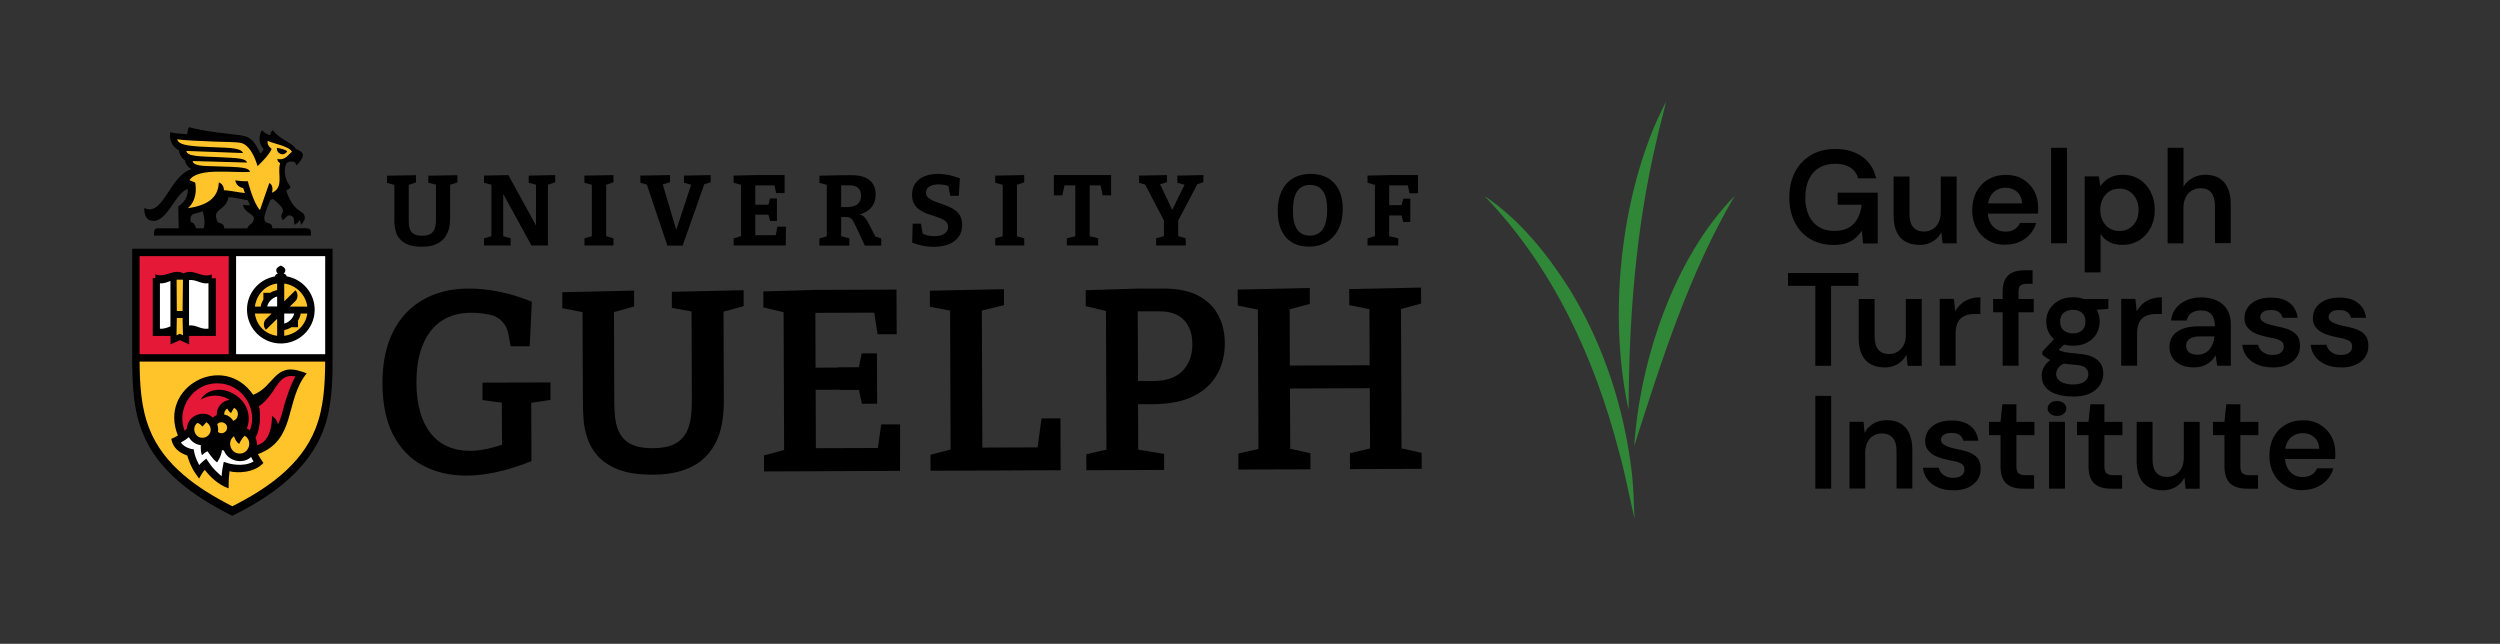 <?xml version="1.0" encoding="UTF-8"?>
<svg xmlns="http://www.w3.org/2000/svg" id="Layer_1" data-name="Layer 1" viewBox="0 0 247.16 63.65">
  <rect x="0" y="0" width="247.16" height="63.65" fill="#333333" stroke="none"/>
  <defs>
    <style>
      .cls-1 {
        fill: #fff;
      }

      .cls-2 {
        fill: #e51937;
      }

      .cls-3 {
        fill: #318738;
      }

      .cls-4 {
        fill: #ffc429;
      }
    </style>
  </defs>
  <g>
    <g>
      <path d="M181.22,24.21c-.86,0-1.62-.2-2.27-.59-.65-.39-1.15-.94-1.51-1.64-.36-.7-.54-1.53-.54-2.47s.18-1.76.55-2.48c.37-.72.89-1.28,1.58-1.69.69-.41,1.5-.61,2.43-.61,1.07,0,1.95.26,2.66.77.71.51,1.16,1.22,1.36,2.13h-1.77c-.13-.45-.39-.81-.77-1.06-.38-.25-.88-.38-1.49-.38s-1.15.13-1.6.4c-.45.27-.78.65-1.02,1.15-.23.5-.35,1.1-.35,1.79s.12,1.28.35,1.78c.24.5.57.88,1,1.13.43.26.93.39,1.51.39.86,0,1.5-.24,1.94-.72.44-.48.69-1.11.77-1.87h-2.37v-1.19h3.96v5.02h-1.45l-.12-1.26c-.2.3-.43.55-.69.77-.26.21-.57.38-.92.48-.35.11-.77.16-1.25.16h0Z"></path>
      <path d="M189.74,24.21c-.52,0-.98-.11-1.36-.32-.38-.21-.67-.54-.87-.97-.2-.43-.3-.96-.3-1.59v-3.88h1.57v3.71c0,.57.12,1,.36,1.29.24.29.6.44,1.09.44.31,0,.58-.08.83-.23.25-.15.45-.37.59-.64.14-.28.22-.62.22-1.03v-3.54h1.57v6.61h-1.39l-.12-1.1c-.19.38-.48.69-.86.92s-.83.34-1.34.34h0Z"></path>
      <path d="M198.3,24.21c-.66,0-1.23-.14-1.73-.43-.5-.29-.89-.69-1.17-1.21-.28-.52-.42-1.11-.42-1.78s.14-1.3.41-1.82c.28-.52.66-.93,1.17-1.23.5-.3,1.09-.45,1.75-.45s1.21.14,1.68.43c.48.29.85.67,1.11,1.15.27.48.4,1.03.4,1.64v.28c0,.1,0,.21-.03.33h-5.37v-1.01h3.81c-.02-.47-.18-.85-.48-1.13-.31-.28-.69-.42-1.14-.42-.32,0-.62.07-.89.22-.27.15-.48.37-.64.66-.16.29-.24.66-.24,1.11v.38c0,.41.08.76.23,1.05.15.29.36.52.62.68.26.16.56.24.9.24.37,0,.67-.08.91-.24.24-.16.41-.36.52-.62h1.6c-.1.4-.3.77-.58,1.09s-.63.59-1.04.77c-.41.19-.87.28-1.39.28h0Z"></path>
      <path d="M202.78,24.05v-9.44h1.57v9.44s-1.57,0-1.57,0Z"></path>
      <path d="M206.1,26.93v-9.49h1.4l.14.96c.15-.2.32-.38.52-.55.2-.17.43-.3.71-.41.28-.1.6-.16.99-.16.63,0,1.18.15,1.65.45.47.3.84.71,1.11,1.23.27.52.41,1.12.41,1.79s-.14,1.26-.41,1.78c-.28.52-.65.93-1.13,1.23-.48.3-1.02.45-1.63.45-.51,0-.95-.09-1.32-.28-.37-.19-.66-.46-.87-.81v3.81h-1.57,0ZM209.54,22.84c.37,0,.69-.09.98-.27.28-.18.51-.42.67-.73.16-.31.24-.67.24-1.08s-.08-.78-.24-1.09c-.16-.32-.38-.57-.67-.75-.28-.18-.61-.27-.98-.27s-.72.09-1,.27c-.28.18-.5.43-.66.74-.16.31-.24.68-.24,1.1s.08.76.24,1.07c.16.31.38.56.66.74.28.18.62.27,1,.27h0Z"></path>
      <path d="M214.3,24.05v-9.44h1.57v3.85c.21-.36.5-.64.88-.86.38-.21.8-.32,1.28-.32.53,0,.99.11,1.36.33.38.22.66.55.86.99.2.44.29.97.29,1.61v3.83h-1.56v-3.68c0-.57-.12-1-.35-1.3-.24-.3-.6-.45-1.09-.45-.31,0-.6.08-.86.24-.26.16-.46.38-.6.67-.14.29-.22.63-.22,1.04v3.5h-1.57,0Z"></path>
      <path d="M179.47,36.16v-7.9h-2.7v-1.27h6.96v1.27h-2.7v7.9h-1.56,0Z"></path>
      <path d="M186.29,36.32c-.52,0-.98-.11-1.36-.32-.38-.21-.67-.54-.87-.97-.2-.43-.3-.96-.3-1.59v-3.88h1.57v3.71c0,.57.12,1,.36,1.29.24.29.6.44,1.09.44.31,0,.58-.08.83-.23.25-.15.45-.37.59-.64.14-.28.22-.62.22-1.03v-3.54h1.57v6.61h-1.39l-.12-1.1c-.19.38-.48.69-.86.92-.38.23-.83.34-1.34.34h0Z"></path>
      <path d="M191.77,36.16v-6.61h1.4l.13,1.23c.17-.29.36-.53.59-.74.23-.21.5-.36.83-.48.32-.11.68-.17,1.07-.17v1.65h-.56c-.26,0-.51.03-.75.1s-.44.17-.61.32c-.17.15-.3.35-.39.6-.09.25-.14.56-.14.93v3.16h-1.57Z"></path>
      <path d="M197.05,30.87v-1.31h4.01v1.31h-4.01ZM197.99,36.16v-7.33c0-.51.09-.92.26-1.23.17-.31.42-.54.74-.67.32-.14.7-.21,1.15-.21h.81v1.34h-.56c-.3,0-.51.06-.64.17-.13.11-.19.31-.19.6v7.33h-1.57Z"></path>
      <path d="M204.94,39.2c-.62,0-1.16-.08-1.63-.23-.47-.15-.83-.38-1.08-.69-.25-.31-.38-.7-.38-1.16,0-.27.07-.54.2-.79.14-.26.34-.5.61-.72.27-.22.62-.42,1.05-.58l.71.75c-.43.15-.73.33-.89.54-.17.21-.25.43-.25.65s.07.42.22.57c.14.15.34.27.59.35.25.08.53.12.85.12s.58-.04.81-.12c.22-.08.4-.19.52-.35.13-.15.19-.33.19-.54,0-.26-.09-.48-.28-.64-.18-.17-.55-.27-1.09-.3-.47-.03-.88-.08-1.23-.14-.35-.06-.64-.14-.89-.23-.25-.09-.46-.19-.63-.3-.17-.11-.31-.22-.43-.33v-.3l1.35-1.43,1.17.38-1.53,1.49.41-.75c.1.06.19.12.28.17.09.05.2.1.35.14s.33.08.57.11c.24.03.54.06.92.1.59.04,1.07.15,1.44.31.36.17.63.39.81.66.17.28.26.61.26,1.02s-.11.75-.32,1.09c-.21.35-.54.62-.98.84-.44.21-1,.32-1.68.32h0ZM204.94,34.18c-.55,0-1.02-.11-1.42-.33-.4-.22-.7-.51-.91-.86-.21-.36-.31-.76-.31-1.21s.11-.85.32-1.2c.21-.35.52-.64.91-.86.39-.22.86-.33,1.42-.33s1.02.11,1.42.33c.39.22.69.5.9.86.21.35.31.75.31,1.2s-.1.85-.31,1.21c-.21.36-.51.65-.9.86-.39.22-.87.33-1.42.33ZM204.94,32.96c.38,0,.68-.1.9-.3.23-.2.34-.49.34-.86s-.11-.66-.34-.87c-.23-.2-.53-.3-.9-.3s-.68.1-.92.3c-.24.2-.35.49-.35.87s.12.66.35.86c.24.2.54.3.92.3ZM206.03,30.71l-.3-1.15h2.71v.98l-2.41.17h0Z"></path>
      <path d="M209.71,36.16v-6.61h1.4l.13,1.23c.17-.29.36-.53.59-.74.23-.21.5-.36.83-.48.32-.11.68-.17,1.07-.17v1.65h-.56c-.26,0-.51.03-.75.1-.24.07-.44.17-.61.32-.17.15-.3.35-.39.6-.09.25-.14.56-.14.93v3.16h-1.57Z"></path>
      <path d="M216.89,36.32c-.53,0-.98-.09-1.34-.28-.36-.18-.63-.43-.81-.73-.17-.31-.26-.64-.26-1.01,0-.41.11-.77.32-1.07.21-.31.53-.54.95-.71.42-.17.94-.26,1.56-.26h1.66c0-.35-.05-.64-.15-.87-.1-.23-.25-.41-.45-.52-.2-.12-.46-.18-.79-.18-.36,0-.66.08-.92.25-.25.17-.41.42-.47.75h-1.55c.05-.47.21-.88.48-1.22.27-.34.62-.6,1.05-.79.43-.18.9-.28,1.41-.28.63,0,1.16.11,1.61.32.44.21.78.52,1.01.91.23.39.35.87.35,1.44v4.09h-1.35l-.16-1.05c-.09.17-.2.33-.33.48-.14.14-.29.27-.47.38-.18.11-.38.19-.6.26-.22.06-.47.09-.75.09h0ZM217.25,35.07c.25,0,.48-.05.68-.14.2-.09.37-.22.51-.39.14-.17.25-.36.33-.58.08-.21.13-.44.15-.67v-.03h-1.44c-.31,0-.57.04-.77.12-.2.08-.34.19-.44.32-.1.14-.14.29-.14.48s.05.35.14.49c.09.13.22.23.39.3s.36.1.58.1h0Z"></path>
      <path d="M224.67,36.32c-.59,0-1.11-.1-1.53-.29-.43-.19-.77-.45-1.02-.79-.25-.33-.4-.72-.44-1.15h1.57c.03.18.11.35.24.5.12.15.28.27.47.36.19.09.42.14.69.14s.47-.04.64-.11c.16-.07.28-.17.37-.29.08-.12.12-.25.12-.39,0-.22-.05-.38-.16-.49-.11-.11-.27-.2-.48-.27-.21-.07-.48-.13-.79-.18-.3-.06-.59-.14-.89-.22-.3-.09-.56-.2-.79-.35-.23-.14-.42-.33-.56-.54-.14-.22-.21-.48-.21-.8,0-.38.1-.73.31-1.04.21-.31.51-.55.9-.73.4-.17.86-.26,1.4-.26.78,0,1.39.17,1.84.52.45.35.72.84.81,1.48h-1.49c-.05-.24-.18-.43-.37-.57-.2-.14-.46-.2-.79-.2s-.6.06-.78.19c-.18.13-.27.29-.27.5,0,.14.05.26.16.37.11.1.27.2.47.28.21.08.47.16.78.22.49.09.92.2,1.3.33.38.14.67.33.89.58.22.25.33.61.33,1.07,0,.43-.11.8-.33,1.12-.22.32-.53.57-.93.75-.4.18-.88.27-1.44.27h0Z"></path>
      <path d="M231.43,36.32c-.59,0-1.11-.1-1.53-.29-.43-.19-.77-.45-1.02-.79-.25-.33-.4-.72-.44-1.15h1.57c.03.18.11.35.24.5.12.15.28.27.47.36.19.09.42.14.69.14s.47-.04.64-.11c.16-.07.28-.17.37-.29.08-.12.12-.25.12-.39,0-.22-.05-.38-.16-.49-.11-.11-.27-.2-.48-.27-.21-.07-.48-.13-.79-.18-.3-.06-.59-.14-.89-.22-.3-.09-.56-.2-.79-.35-.23-.14-.42-.33-.56-.54-.14-.22-.21-.48-.21-.8,0-.38.1-.73.31-1.04.21-.31.51-.55.9-.73.4-.17.86-.26,1.4-.26.78,0,1.39.17,1.84.52.45.35.72.84.81,1.48h-1.49c-.05-.24-.18-.43-.37-.57-.2-.14-.46-.2-.79-.2s-.6.06-.78.19c-.18.13-.27.29-.27.5,0,.14.05.26.16.37.11.1.27.2.47.28.21.08.47.16.78.22.49.09.92.2,1.3.33.38.14.67.33.89.58.22.25.33.61.33,1.07,0,.43-.11.8-.33,1.12-.22.32-.53.57-.93.75-.4.18-.88.27-1.44.27h0Z"></path>
      <path d="M179.47,48.31v-9.17h1.57v9.17h-1.57Z"></path>
      <path d="M182.85,48.31v-6.61h1.39l.1,1.1c.2-.38.49-.69.86-.92.38-.23.82-.34,1.34-.34s.99.11,1.36.33c.38.22.66.55.86.98.2.43.3.96.3,1.6v3.85h-1.56v-3.7c0-.57-.12-1-.37-1.3-.24-.3-.61-.45-1.09-.45-.31,0-.59.08-.84.23-.24.15-.44.37-.58.65-.14.28-.22.62-.22,1.04v3.53h-1.57Z"></path>
      <path d="M193.1,48.47c-.59,0-1.11-.1-1.53-.29-.43-.19-.77-.45-1.02-.79-.25-.33-.4-.72-.44-1.15h1.57c.03.18.11.35.24.5.12.15.28.27.47.36.19.09.42.14.69.14s.47-.04.64-.11c.16-.07.28-.17.37-.29.08-.12.12-.25.12-.39,0-.22-.05-.38-.16-.49-.11-.11-.27-.2-.48-.27-.21-.07-.48-.13-.79-.18-.3-.06-.59-.14-.89-.22-.3-.09-.56-.2-.79-.35-.23-.14-.42-.33-.56-.54-.14-.22-.21-.48-.21-.8,0-.38.1-.73.31-1.04.21-.31.51-.55.9-.73.4-.17.86-.26,1.4-.26.78,0,1.39.17,1.84.52.45.35.72.84.81,1.48h-1.49c-.05-.24-.18-.43-.37-.57-.2-.14-.46-.2-.79-.2s-.6.06-.78.19c-.18.13-.27.29-.27.5,0,.14.05.26.16.37.11.1.27.2.47.28.21.08.47.16.78.22.49.09.92.2,1.3.33.38.14.67.33.89.58.22.25.33.61.33,1.07,0,.43-.11.8-.33,1.12-.22.32-.53.57-.93.75-.4.18-.88.27-1.44.27h0Z"></path>
      <path d="M199.97,48.31c-.45,0-.83-.07-1.16-.21-.33-.14-.58-.37-.76-.69-.18-.32-.27-.76-.27-1.31v-3.08h-1.14v-1.31h1.14l.18-1.74h1.39v1.74h1.78v1.31h-1.78v3.08c0,.33.07.56.21.69.14.13.38.19.73.19h.81v1.34h-1.14Z"></path>
      <path d="M202.58,48.31v-6.61h1.57v6.61h-1.57Z"></path>
      <path d="M208.67,48.31c-.45,0-.83-.07-1.16-.21-.33-.14-.58-.37-.76-.69-.18-.32-.27-.76-.27-1.31v-3.08h-1.14v-1.31h1.14l.18-1.74h1.39v1.74h1.78v1.31h-1.78v3.08c0,.33.07.56.21.69.14.13.38.19.73.19h.81v1.34h-1.14Z"></path>
      <path d="M213.77,48.47c-.52,0-.98-.11-1.36-.32-.38-.21-.67-.54-.87-.97-.2-.43-.3-.96-.3-1.59v-3.88h1.57v3.71c0,.57.12,1,.36,1.29.24.29.6.44,1.09.44.31,0,.58-.08.83-.23.25-.15.45-.37.59-.64.14-.28.22-.62.22-1.03v-3.54h1.57v6.61h-1.39l-.12-1.1c-.19.38-.48.69-.86.92s-.83.34-1.34.34h0Z"></path>
      <path d="M222.11,48.31c-.45,0-.83-.07-1.16-.21-.33-.14-.58-.37-.76-.69-.18-.32-.27-.76-.27-1.31v-3.08h-1.14v-1.31h1.14l.18-1.74h1.39v1.74h1.78v1.31h-1.78v3.08c0,.33.07.56.21.69.14.13.38.19.73.19h.81v1.34h-1.14Z"></path>
      <path d="M227.68,48.47c-.66,0-1.23-.14-1.73-.43-.5-.29-.89-.69-1.17-1.21-.28-.52-.42-1.11-.42-1.78s.14-1.3.41-1.82c.28-.52.66-.93,1.17-1.23.5-.3,1.09-.45,1.75-.45s1.21.14,1.68.43c.48.29.85.67,1.11,1.15.27.48.4,1.03.4,1.64v.28c0,.1,0,.21-.03.33h-5.37v-1.01h3.81c-.02-.47-.18-.85-.48-1.13-.31-.28-.69-.42-1.14-.42-.32,0-.62.07-.89.22-.27.15-.48.37-.64.66-.16.29-.24.66-.24,1.11v.38c0,.41.08.76.23,1.05.15.29.36.52.62.68.26.16.56.24.9.24.37,0,.67-.08.91-.24.24-.16.41-.36.52-.62h1.6c-.1.4-.3.77-.58,1.09s-.63.59-1.04.77c-.41.19-.87.28-1.39.28h0Z"></path>
      <path d="M203.36,41.12c-.27,0-.49-.07-.66-.21-.17-.14-.26-.32-.26-.53s.09-.39.26-.53c.17-.14.39-.2.66-.2s.49.07.66.2c.17.14.26.31.26.53s-.09.39-.26.53c-.17.14-.39.21-.66.21Z"></path>
    </g>
    <path class="cls-3" d="M146.81,19.41c3.45,2.32,6.14,5.68,8.36,9.17,3.37,5.49,5.41,11.77,6.16,18.16.16,1.47.21,3.03.26,4.51-.5-2.1-.93-4.46-1.52-6.55-2.4-9.28-6.55-18.31-13.27-25.28h0Z"></path>
    <path class="cls-3" d="M161.02,40.58c-1.86-8.55-1.02-18.8,2.09-26.97.44-1.2,1.03-2.42,1.6-3.56-.27,1.25-.66,2.52-.92,3.77-2.08,8.76-2.76,17.76-2.78,26.76h0Z"></path>
    <path class="cls-3" d="M161.57,44.08c.55-8.41,3.93-18.63,9.93-24.71-4.49,7.59-7.26,16.34-9.93,24.71h0Z"></path>
  </g>
  <g>
    <g>
      <path d="M47.7,37.82v.13s0,1.5,0,1.5v.1s1.91.26,1.91.26l.02,4.16c-.49.16-.97.3-1.44.4-.59.13-1.15.2-1.7.2-1.7,0-3.01-.58-3.93-1.76-.92-1.18-1.38-2.83-1.39-4.96,0-1.5.21-2.76.64-3.79.43-1.03,1.05-1.81,1.85-2.34.81-.53,1.78-.8,2.92-.8.58,0,1.2.06,1.86.2,0,0,.01,0,.02,0,.92.19,1.62.93,1.79,1.85l.23,1.26h1.89s.21-4.4.21-4.4c-1.07-.44-2.14-.77-3.18-.98-1.05-.22-2.06-.32-3.03-.32-1.79,0-3.32.38-4.6,1.13-1.28.75-2.27,1.82-2.95,3.22-.68,1.4-1.02,3.09-1.01,5.06s.35,3.66,1.04,5.01c.69,1.35,1.66,2.37,2.91,3.05,1.25.68,2.71,1.02,4.38,1.02.95,0,1.97-.13,3.05-.37,1.08-.24,2.2-.6,3.35-1.06l-.02-5.77,1.9-.28v-.1s0-1.63,0-1.63h0s-6.72.02-6.72.02Z"></path>
      <path d="M66.38,30.43l1.99.36.03,8.74c0,.48-.02.94-.06,1.4-.04.46-.13.89-.26,1.3-.13.41-.35.77-.63,1.09-.29.32-.67.56-1.13.73-.47.17-1.07.26-1.8.26s-1.3-.08-1.76-.24c-.46-.16-.83-.39-1.1-.69-.27-.3-.47-.63-.6-1.01-.13-.37-.22-.78-.26-1.21-.04-.43-.07-.87-.07-1.31l-.03-9,1.99-.54v-1.58s-7.1.16-7.1.16v1.58s2,.39,2,.39l.04,9.2c0,.41.02.9.07,1.48.04.58.17,1.18.38,1.81.21.63.55,1.22,1.04,1.76.49.54,1.17.98,2.04,1.32.87.34,1.98.5,3.35.5,1.09,0,2.04-.13,2.85-.38.81-.25,1.48-.6,2.01-1.04.53-.44.97-.97,1.3-1.58.33-.61.56-1.27.69-1.98.13-.72.2-1.46.2-2.25l-.03-8.89,1.99-.54v-1.58s-7.1.16-7.1.16v1.58Z"></path>
      <polygon points="86.79 44.29 80.66 44.31 80.64 38.54 86.7 38.52 86.69 36.32 80.63 36.35 80.61 30.93 86.43 30.91 86.76 33.05 88.65 33.05 88.63 28.63 80.55 28.66 75.47 28.81 75.47 30.39 77.47 30.87 77.52 44.49 75.53 45.02 75.53 46.61 88.98 46.55 88.99 41.96 87.12 41.96 86.79 44.29"></polygon>
      <polygon points="102.58 44.23 97.12 44.25 97.07 30.7 99.26 30.17 99.26 28.59 91.93 28.74 91.93 30.33 93.93 30.71 93.98 44.44 91.99 44.96 92 46.54 104.86 46.49 104.84 41.36 102.97 41.37 102.58 44.23"></polygon>
      <path d="M118.45,29.22c-.89-.46-2.02-.69-3.4-.69h-2.5s-5.21.16-5.21.16v1.58s2,.47,2,.47l.05,13.71-1.99.46v1.58s7.69-.03,7.69-.03v-1.58s-2.56-.43-2.56-.43l-.02-4.49h1.48c1.62-.01,2.95-.27,3.99-.79,1.04-.51,1.82-1.23,2.34-2.14.52-.91.77-1.94.77-3.08,0-1.06-.22-1.99-.66-2.81-.44-.82-1.1-1.46-1.99-1.92ZM116.9,36.68c-.66.66-1.62.99-2.88.99h-1.51s-.03-6.89-.03-6.89h2.09c1.09-.01,1.91.27,2.47.85.56.58.84,1.38.84,2.4,0,1.11-.32,1.99-.99,2.65Z"></path>
      <polygon points="140.5 30.01 140.49 28.43 133.39 28.58 133.4 30.17 135.39 30.57 135.41 36.11 127.52 36.14 127.5 30.58 129.49 30.05 129.49 28.47 122.36 28.63 122.37 30.21 124.36 30.61 124.42 44.38 122.43 44.84 122.43 46.42 129.56 46.4 129.55 44.81 127.56 44.37 127.53 38.41 135.42 38.38 135.45 44.34 133.46 44.8 133.46 46.38 140.56 46.35 140.55 44.77 138.56 44.33 138.51 30.55 140.5 30.01"></polygon>
      <polyline points="83.06 38.53 84.91 38.53 85.21 39.92 86.72 39.91 86.7 34.93 85.19 34.94 84.9 36.33 82.81 36.34"></polyline>
    </g>
    <g>
      <path d="M42.37,18.07l.73.19v3.3c0,.19,0,.37-.02.55-.02.17-.05.33-.1.48-.05.15-.13.27-.23.38-.1.11-.24.19-.4.25-.16.06-.37.09-.62.09s-.45-.03-.61-.08c-.16-.06-.29-.14-.39-.24-.1-.1-.17-.22-.21-.36-.05-.14-.08-.28-.09-.44-.02-.16-.02-.33-.02-.5v-3.41l.72-.25v-.71l-2.87.05v.71l.73.2v3.41c0,.16,0,.35.02.58.02.23.07.46.15.71.08.25.22.48.41.69.19.21.46.39.8.52.34.14.79.2,1.33.2.41,0,.77-.04,1.08-.13.31-.09.58-.22.8-.39s.4-.37.53-.6.24-.49.3-.78c.06-.29.09-.6.09-.93v-3.29l.72-.24v-.71l-2.87.05v.71Z"></path>
      <polygon points="52.27 18.07 52.99 18.26 52.99 22.29 50.26 17.31 47.85 17.36 47.85 18.07 48.58 18.26 48.58 23.35 47.85 23.56 47.85 24.27 50.48 24.27 50.48 23.56 49.75 23.35 49.75 19.17 52.54 24.27 54.17 24.27 54.17 18.26 54.89 18.02 54.89 17.31 52.27 17.36 52.27 18.07"></polygon>
      <polygon points="57.78 18.07 58.51 18.27 58.51 23.35 57.78 23.56 57.78 24.27 60.65 24.27 60.65 23.56 59.93 23.35 59.93 18.27 60.65 18.02 60.65 17.31 57.78 17.36 57.78 18.07"></polygon>
      <polygon points="67.62 18.07 68.33 18.26 66.86 22.73 65.52 18.23 66.24 18.02 66.24 17.31 63.31 17.36 63.31 18.07 63.95 18.25 65.98 24.28 67.49 24.28 69.63 18.21 70.26 18.02 70.26 17.31 67.62 17.36 67.62 18.07"></polygon>
      <path d="M85.82,21.99c-.09-.18-.19-.33-.3-.46-.11-.13-.25-.23-.41-.3-.04-.02-.08-.03-.13-.05.47-.11.83-.3,1.08-.58.34-.36.51-.82.51-1.37,0-.62-.2-1.09-.6-1.42-.4-.33-1-.49-1.79-.49h-.96l-2.21.05v.71l.73.2v5.08l-.73.21v.71h2.96v-.71l-.81-.22v-1.9h.28c.24,0,.42.01.54.06.13.05.23.14.32.28.09.14.19.33.31.58l.89,1.91h1.62v-.71l-.58-.19-.72-1.38ZM83.74,20.47h-.58v-2.15h.84c.38,0,.67.09.85.27.18.18.28.43.28.74,0,.38-.12.66-.35.85-.23.19-.58.29-1.04.29Z"></path>
      <path d="M94.42,20.78c-.21-.15-.45-.28-.7-.39-.25-.1-.5-.19-.76-.28-.26-.08-.49-.17-.7-.26-.21-.09-.38-.2-.51-.32-.13-.13-.2-.28-.2-.47s.06-.36.17-.48c.12-.12.27-.21.46-.27.19-.06.4-.08.62-.08.19,0,.38.02.57.05.14.03.27.06.39.11l.19.97h.84l.11-1.73c-.37-.14-.74-.25-1.11-.33-.37-.07-.73-.11-1.07-.11-.48,0-.91.08-1.3.23-.38.15-.69.38-.91.68-.22.3-.34.68-.34,1.15,0,.36.06.65.19.88.13.23.29.43.51.58.21.15.45.28.7.38.25.1.51.19.76.26.25.08.48.16.7.25.21.09.38.2.51.33.13.13.19.3.19.5s-.06.38-.18.51c-.12.14-.28.24-.48.31-.2.07-.43.1-.67.1-.21,0-.43-.02-.65-.07-.19-.04-.36-.1-.53-.17l-.17-1h-.82l-.05,1.88c.36.14.72.24,1.08.31.37.07.72.1,1.07.1.51,0,.98-.08,1.4-.23.42-.15.76-.39,1.01-.71.25-.32.38-.72.38-1.21,0-.36-.06-.65-.19-.89-.13-.24-.3-.43-.51-.59Z"></path>
      <polygon points="98.39 18.07 99.13 18.27 99.13 23.35 98.39 23.56 98.39 24.27 101.26 24.27 101.26 23.56 100.54 23.35 100.54 18.27 101.26 18.02 101.26 17.31 98.39 17.36 98.39 18.07"></polygon>
      <polygon points="104.19 19.31 105.03 19.31 105.24 18.33 106.31 18.33 106.31 23.35 105.47 23.56 105.47 24.27 108.57 24.27 108.57 23.56 107.73 23.35 107.73 18.33 108.81 18.33 109.01 19.31 109.85 19.31 109.85 17.31 104.19 17.31 104.19 19.31"></polygon>
      <polygon points="116.4 18.07 117.11 18.27 115.89 20.75 114.69 18.21 115.37 18.02 115.37 17.31 112.61 17.36 112.61 18.07 113.22 18.26 115.07 21.79 115.07 23.34 114.3 23.56 114.3 24.27 117.23 24.27 117.23 23.56 116.48 23.34 116.48 21.81 118.38 18.2 118.97 18.02 118.97 17.31 116.4 17.36 116.4 18.07"></polygon>
      <path d="M131.88,18.08c-.27-.29-.6-.51-.99-.66s-.82-.23-1.3-.23-.93.08-1.33.23c-.4.15-.74.39-1.03.69-.29.31-.51.69-.67,1.15-.16.46-.24,1-.24,1.61,0,.76.13,1.41.38,1.93.25.52.6.91,1.06,1.18.46.27,1,.4,1.63.4.68,0,1.27-.15,1.77-.45.5-.3.89-.73,1.17-1.29.28-.56.42-1.22.42-1.99,0-.57-.08-1.07-.23-1.5-.15-.43-.36-.79-.64-1.08ZM130.99,22.25c-.15.38-.36.65-.62.81-.26.16-.55.24-.88.24s-.64-.08-.89-.25-.44-.43-.57-.79c-.13-.36-.2-.84-.2-1.43,0-.65.07-1.15.21-1.52.14-.37.34-.63.6-.79.26-.16.55-.24.88-.24s.64.08.89.24c.25.16.45.42.59.78.14.36.21.84.21,1.43,0,.64-.08,1.15-.23,1.53Z"></path>
      <polygon points="76.86 22.41 76.69 23.25 74.67 23.25 74.67 21.22 75.97 21.22 76.13 21.84 76.81 21.84 76.81 19.62 76.13 19.62 75.97 20.24 75.07 20.24 75.07 20.24 74.67 20.24 74.67 18.33 76.57 18.33 76.73 19.09 77.57 19.09 77.57 17.31 74.64 17.31 72.53 17.36 72.53 18.07 73.26 18.27 73.26 23.35 72.53 23.56 72.53 24.27 77.68 24.27 77.7 22.41 76.86 22.41"></polygon>
      <polygon points="139.19 18.33 139.35 19.11 140.19 19.11 140.19 17.31 137.31 17.31 135.2 17.36 135.2 18.07 135.93 18.28 135.93 23.35 135.2 23.56 135.2 24.27 138.24 24.27 138.24 23.56 137.34 23.35 137.34 21.3 138.56 21.3 138.73 21.94 139.43 21.94 139.43 19.64 138.73 19.64 138.56 20.28 137.34 20.28 137.34 18.33 139.19 18.33"></polygon>
    </g>
    <g>
      <path class="cls-4" d="M18.09,17.69s1.83,1.1-.13,2.83c0,0,.86,1.22,3.7-1.38l2.91.34,1.13,1.9.83-2.01c-.12-.02,1.61.06,1.32-3.09l1.43-1.26s-.96-1.1-3.11-1.34l.22,1.22-.69.7-1.53-1.82-6.93-.25,2.19,3.53-1.34.64Z"></path>
      <rect class="cls-1" x="22.89" y="25.08" width="9.66" height="10.29" transform="translate(.13 -.12) rotate(.25)"></rect>
      <path class="cls-4" d="M13.41,35.38c-.02,4.45.55,11.19,9.59,15.07,0,0,10.15-3.11,9.52-14.87l-19.1-.2Z"></path>
      <path class="cls-2" d="M26.89,38.1c-.61.79-1.49,1.35-2.01,1.64-.58-1.27-1.9-2.16-3.4-2.17-2.06,0-3.74,1.65-3.75,3.72,0,1.05.38,1.82.38,1.82.97-.54,1.74.71,2.09.88.49.25.66,1.04,1.25,1.04-.03-.87,1.9-1.09,3.01-2.12.09.95.3,1.74.77,1.62,1.11-.27,2.43-1.62,2.96-3.54.53-1.92,1.47-3.87,1.47-3.87-.79-.66-1.84-.22-2.76.96Z"></path>
      <circle class="cls-4" cx="20.04" cy="42.47" r="1.13"></circle>
      <circle class="cls-4" cx="21.87" cy="42.32" r=".78"></circle>
      <circle class="cls-4" cx="22.88" cy="40.96" r=".92"></circle>
      <circle class="cls-4" cx="23.74" cy="43.89" r="1.23"></circle>
      <circle class="cls-4" cx="27.72" cy="30.68" r="2.95"></circle>
      <path class="cls-1" d="M26.07,30.74h1.65s0,1.81,0,1.81c0,0,1.67-.36,1.91-1.89h-1.69s0-1.75,0-1.75c0,0-1.55-.1-1.86,1.82Z"></path>
      <path class="cls-1" d="M18.58,42.77l-1.25.82s.56,1.02,1.5,1.15l.71,1.83.77-.67,1.87,1.73.21-1.57s1.75.62,3.1-.32l-.51-1.1s0,.56-1.33.53-1.52-1.59-1.52-1.59l-2.26.13-1.28-.94Z"></path>
      <polygon class="cls-2" points="13.39 25.14 13.41 35.38 22.96 35.39 22.91 25.06 13.39 25.14"></polygon>
      <path class="cls-1" d="M15.5,27.89l-.03,4.96h5.57s-.12-4.99-.12-4.99c0,0-1-.46-2.7-.46s-2.72.48-2.72.48Z"></path>
      <rect class="cls-4" x="17.17" y="27.46" width="1.35" height="5.98" transform="translate(.13 -.08) rotate(.25)"></rect>
      <path d="M32.88,24.6v11.15s0,0,0,0c0,1.5-.05,3.02-.31,4.51-.84,5.26-4.94,8.4-9.43,10.65l-.17.08-.17-.08c-3.6-1.82-7.27-4.34-8.76-8.27-.43-1.1-.67-2.24-.8-3.4-.13-1.16-.16-2.34-.17-3.5v-11.15s9.54,0,9.54,0h.73s9.54,0,9.54,0ZM32.15,35.02v-9.7s-8.81,0-8.81,0v9.7s8.81,0,8.81,0ZM32.15,35.75h-8.81s-.73,0-.73,0h-8.81c.02,2.24.13,4.52.96,6.62,1.42,3.65,4.82,5.96,8.21,7.68,3.39-1.71,6.79-4.03,8.22-7.67.83-2.1.94-4.38.96-6.62ZM22.61,35.02v-9.7s-8.81,0-8.81,0v9.7s8.81,0,8.81,0Z"></path>
      <path d="M28.33,27.32v-.04c-.05-.13-.16-.22-.29-.22h0c.09-.08.17-.2.17-.35,0-.29-.45-.45-.45-.45,0,0-.46.17-.45.45,0,.14.07.27.17.35h0c-.13,0-.25.09-.28.22v.04c-1.67.29-2.91,1.79-2.77,3.56.13,1.64,1.45,2.95,3.09,3.07,1.96.14,3.59-1.41,3.59-3.33,0-1.65-1.2-3.02-2.77-3.3ZM27.4,33.2c-1.18-.16-2.04-1.01-2.2-2.2h1.65s-.56.55-.56.55c-.27.27-.27.78,0,1.05l1.11-1.08v1.68ZM27.4,30.3h-.99c.13-.48.51-.86.99-.99v.99ZM27.4,28.68c-.25.04-.48.14-.69.27h-.67s0,.66,0,.66c-.13.21-.23.45-.27.7h-.57c.16-1.18,1.01-2.12,2.2-2.28v.65ZM28.1,28.03c1.18.16,2.12,1.1,2.28,2.28h-1.73s.56-.55.56-.55c.27-.27.27-.78,0-1.06l-1.11,1.09v-1.76ZM28.1,31h.99c-.13.48-.5.86-.99.99v-.99ZM28.1,33.2v-.57c.26-.05.49-.14.71-.28h.65s0-.65,0-.65c.13-.21.23-.45.27-.7h.65c-.16,1.18-1.1,2.04-2.28,2.2Z"></path>
      <path d="M21.33,27.51h-.39s0-.38,0-.38c-1.02.42-1.78-.62-2.79-.1-1.02-.52-1.77.49-2.79.09v.37s-.26,0-.26,0v5.72s1.76,0,1.76,0v.84s.92-.42.92-.42l.92.42v-.84s2.64,0,2.64,0v-5.72ZM18.09,27.65l-.04,3.1h-.57s-.02-3.1-.02-3.1h.64ZM16.85,32.27c-.29.11-.63.26-1.04.23v-4.49c.41.03.74-.12,1.04-.23v4.49ZM17.77,33l-.32.14.03-1.7h.57s.04,1.7.04,1.7l-.32-.14ZM20.6,32.49c-.74.12-1.21-.41-1.91-.31v-4.49c.71-.09,1.17.43,1.92.31v4.49Z"></path>
      <path d="M29.86,36.75c-2.74-.97-2.74,1.5-4.83,2.28-2.93-4.26-9.41-.8-7.44,4.03-.21.13-.44.23-.66.33.1.39.25,1.18,1.59,1.65.1.37.33,1.09.83,1.8l.33.47c.22-.35.23-.47.57-.86.47.65,1.38,1.51,2.35,1.83.02-.64-.02-.68.09-1.69.74.19,2.43.19,3.35-.82-.18-.26-.41-.61-.54-.87,3.83-1.41,2.63-5.3,4.82-7.99l-.46-.17ZM21.54,37.9c2.33,0,4.01,2.48,3.17,4.64-.09-.07-.19-.13-.3-.18,1.11-3.03-3.09-5.16-4.59-2.85.89-.51,2.03-.56,2.88.03-.74.07-1.32.74-1.27,1.5-.15.06-.28.14-.39.24-.9-.84-2.52-.18-2.56,1.07-.05.07-.12.15-.22.24-.9-2.22.88-4.78,3.28-4.69ZM21.48,41.95c.29-.41,1-.16.97.35,0,.45-.58.7-.9.4.04-.25.01-.52-.07-.75ZM22.16,40.98c-.01-.24.11-.46.3-.59.08.15.2.33.38.45,0,0,.13-.27.29-.51.56.22.5,1.11-.08,1.27-.19-.32-.51-.55-.89-.62ZM23.14,43.13s0,0,0,0c0,0,.12.5.5.76,0,0,.29-.63.56-.81.81.48.43,1.79-.52,1.76-.9,0-1.27-1.21-.54-1.72ZM20.83,42.48c0,.45-.38.81-.83.8-.76.01-1.09-1.05-.47-1.47.26.08.48.36.48.36,0,0,.23-.21.37-.43.27.14.45.42.44.73ZM22.51,45.78l-.39-.12c-.1.44-.19,1-.21,1.42-1.01-.85-1.18-1.26-1.52-1.74-.21.18-.54.44-.7.64-.49-.97-.45-1.15-.54-1.56-.57-.05-1.07-.36-1.26-.67.34-.19.59-.37.78-.53.24.43.67.73,1.18.79-.01.26,0,.69.11.99,0,0,.41-.36.56-.38,0,0,.54.83.94,1.09,0,0,.44-.61.48-1.21l.2.04c.37,1.04,1.87,1.41,2.68.64.07.15.16.3.25.44-1.04.63-2.53.18-2.55.17ZM28.15,39.88c-.23.78-.3,1.37-.68,2.08-.07-.56-.58-.84-.58-.84,0,1.89-.76,2.78-1.48,2.86,0-.23-.07-.52-.15-.72.51-.82.54-2.51.33-3.1,0,0,.52-.24,1.31-1.35.59-.87,1.08-1.9,2.31-1.58-.48.81-.77,1.76-1.06,2.65Z"></path>
      <g>
        <path d="M30.29,22.57h-3.37c.03-.69-.61-.33-.77-.82-.1-.32.19-1.09.59-2.01,0,0,.08,0,.26-.06,1.89,1.49.34,1.22.97,2.09.48-.43.56-.67,1.04-.29.1.29.08.74.08.74,0,0,.43-.17.54-.49.11.26.12.5.12.5.25-.25.44-.56.37-.85-.08-.35-.34-.39-.76-.73-.41-.34-.91-1.16-1.06-1.86.33-.04.43-.32.43-.32,0,0-.49-.54-.56-1.34-.07-.91.27-1.08.27-1.08,0,0,.78-.34.85.32,1.16-1.17.54-1.39-.03-1.64-.42-.69-1.61-.91-2.29-1.87-.22.2-.28.51-.28.51,0,0-.4-.08-.78-.5-.33.45-.39,1.28.15,1.87,0,0-.07.28-.31.42-.59-1.05-.75-1.61-2.01-1.79-1.23-.17-3.21-.31-5.06-.8-.14.3-.18.7-.18.7-.59-.03-1.38-.11-1.67-.2-.2,1.32.86,1.8.86,1.8.09.67.6.99.6.99.08.61.66.86.66.86-2.16.6-2.85,4.81-4.68,3.83,0,.01-.14,1.29.91,1.29,1.4,0,2.2-2.82,3.38-3.15,0,0,.17,1-.94,1.72,0,0,.04,1.81.05,2.16h-2.16c-.12,0-.28.15-.28.34v.38s15.51,0,15.51,0v-.38c0-.19-.16-.34-.42-.34ZM21.48,21.87c-.56-1.31.86-.97,1.11-2.39.17,0,1.64.25,1.91.31,0,0,.13.31.23.5-.34.03-.7-.05-.7-.05.1.82,1.11.87,1.07,1.41-.03.44-.55.55-.66.93h-2.26c-.05-.65-.58-.43-.69-.7ZM19.3,18.05l-.57-.24c.87-1.28,4.27-.69,6-.82-.17-.41-.62-.48-3.51-.55-1.27-.03-2.09-.05-2.17-.52l5.38.15c-.16-.4-.71-.44-2.72-.53-1.95-.09-3.2-.05-3.29-.62l5.61.21c-.22-.52-1.31-.51-2.79-.57-2.03-.09-3.59-.11-3.72-.79.63.11,2.33.17,3.73.23.88.04,2.04.02,2.57.13,1.1.23,1.64,2.29,1.64,2.29,0,0,1.08-.97,1.4-1.7,0,0-.49-.31-.4-.8.53.28,2.11.51,2.4,1.08-.39.31-.67.89-1.44.71,0,.3.28.42.28.42,0,0-.1.22-.09.76.01.8.23,1.77-.72,2.16.2-.76-.26-.96-.26-.96,0,0-.73,2.05-.93,2.68-.68-.74-1.2-2.85-1.2-2.85,0,0-.61.02-1.24-.09.11.68.78.76.78.76.05.18.18.48.18.48-.41.01-1.51-.26-2.08-.26-.01-.65-.51-.78-.51-.78-.05,1.48-1.05,2.27-3.06,2.55,1.09-.93.73-2.5.73-2.5ZM18.86,21.95c-.16-1.03.51-.73,1.18-1.07.31,1.06.13,1.59.09,1.69h-.75c-.05-.25-.2-.59-.52-.61Z"></path>
        <path d="M27.37,14.61s-.05.41.33.59c.42.2.69-.22.69-.22,0,0-.03-.19-1.02-.37Z"></path>
      </g>
    </g>
  </g>
</svg>
